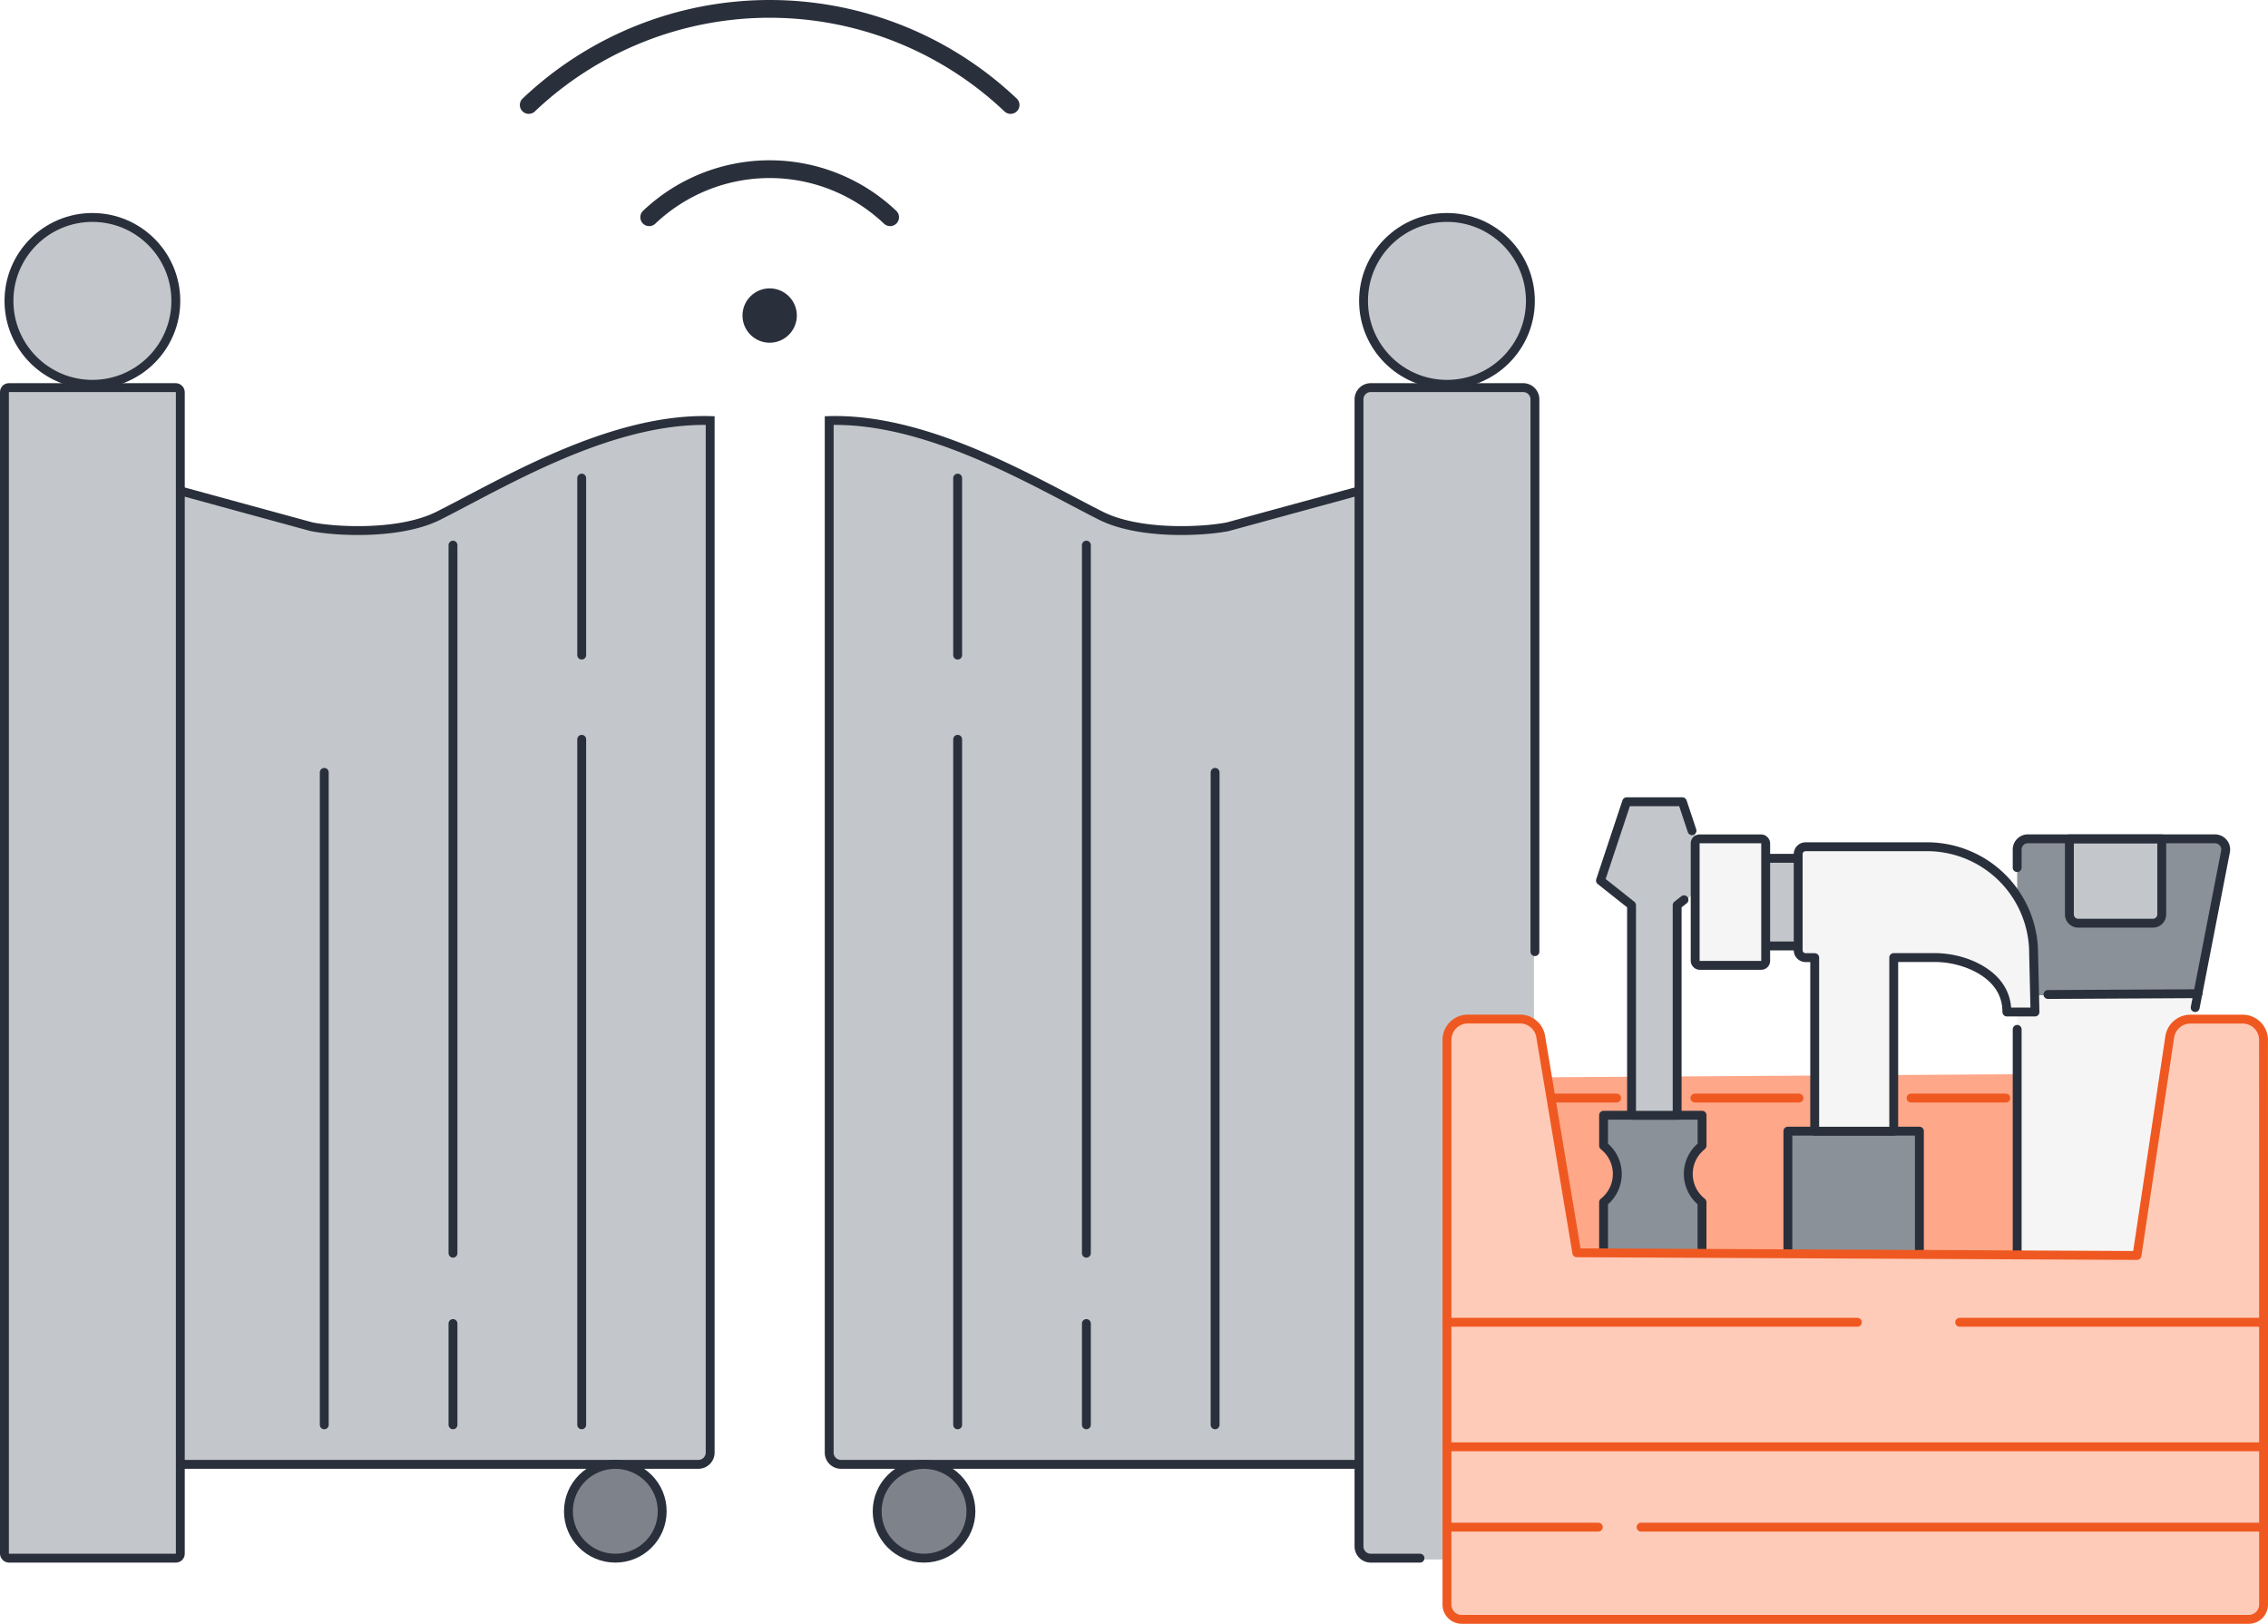 <svg id="Layer_1" data-name="Layer 1" xmlns="http://www.w3.org/2000/svg" viewBox="0 0 510.79 365.71"><defs><style>.cls-1,.cls-11,.cls-13,.cls-16,.cls-5{fill:none;}.cls-1,.cls-11,.cls-15,.cls-16,.cls-3,.cls-4,.cls-5,.cls-6,.cls-9{stroke:#2a303b;}.cls-1,.cls-11,.cls-12,.cls-13,.cls-15,.cls-5,.cls-6,.cls-9{stroke-linecap:round;}.cls-1,.cls-11,.cls-12,.cls-13,.cls-15,.cls-16,.cls-6,.cls-9{stroke-linejoin:round;}.cls-1{stroke-width:4px;}.cls-2{fill:#2a303b;}.cls-3,.cls-6,.cls-7{fill:#c3c7cb;}.cls-3,.cls-4,.cls-5{stroke-miterlimit:10;}.cls-11,.cls-12,.cls-13,.cls-15,.cls-16,.cls-3,.cls-4,.cls-5,.cls-6,.cls-9{stroke-width:2px;}.cls-4{fill:#7e828a;}.cls-8{fill:#ffa789;}.cls-14,.cls-9{fill:#8a9199;}.cls-10,.cls-15{fill:#f5f5f6;}.cls-12{fill:#ffcbb9;}.cls-12,.cls-13{stroke:#ef5921;}</style></defs><g id="Group_36293" data-name="Group 36293"><g id="Group_36291" data-name="Group 36291"><g id="Group_36280" data-name="Group 36280"><path id="Path_37316" data-name="Path 37316" class="cls-1" d="M119.08,23.64h0a78.84,78.84,0,0,1,108.4-.11l.12.11"/><path id="Path_37317" data-name="Path 37317" class="cls-1" d="M146.21,48.92h0a39.41,39.41,0,0,1,54.2-.05l.06.05"/><circle id="Ellipse_135" data-name="Ellipse 135" class="cls-2" cx="173.34" cy="71.06" r="6.12"/></g><path id="Path_37318" data-name="Path 37318" class="cls-3" d="M40.62,329.77H157.29a2.65,2.65,0,0,0,2.65-2.64V94.71h0c-22.56-.62-46.73,14.16-61.22,21.44-8.65,4.34-23,3.59-28.6,2.46l-29.5-8.06"/><circle id="Ellipse_137" data-name="Ellipse 137" class="cls-4" cx="138.58" cy="340.34" r="10.56"/><line id="Line_179" data-name="Line 179" class="cls-5" x1="73.03" y1="173.94" x2="73.03" y2="320.87"/><line id="Line_180" data-name="Line 180" class="cls-5" x1="102.02" y1="298.06" x2="102.02" y2="320.87"/><line id="Line_181" data-name="Line 181" class="cls-5" x1="102.02" y1="122.76" x2="102.02" y2="282.22"/><line id="Line_182" data-name="Line 182" class="cls-5" x1="131.01" y1="166.49" x2="131.01" y2="320.87"/><line id="Line_183" data-name="Line 183" class="cls-5" x1="131.01" y1="107.67" x2="131.01" y2="147.53"/><path id="Path_37320" data-name="Path 37320" class="cls-3" d="M306.07,329.77H189.39a2.64,2.64,0,0,1-2.64-2.64V94.71h0c22.55-.62,46.72,14.16,61.21,21.44,8.65,4.34,23,3.59,28.6,2.46l29.5-8.06"/><circle id="Ellipse_139" data-name="Ellipse 139" class="cls-4" cx="208.11" cy="340.34" r="10.56"/><line id="Line_184" data-name="Line 184" class="cls-5" x1="273.66" y1="173.94" x2="273.66" y2="320.87"/><line id="Line_185" data-name="Line 185" class="cls-5" x1="244.67" y1="298.06" x2="244.67" y2="320.87"/><line id="Line_186" data-name="Line 186" class="cls-5" x1="244.67" y1="122.76" x2="244.67" y2="282.22"/><line id="Line_187" data-name="Line 187" class="cls-5" x1="215.68" y1="166.49" x2="215.68" y2="320.87"/><line id="Line_188" data-name="Line 188" class="cls-5" x1="215.68" y1="107.67" x2="215.68" y2="147.53"/><g id="Group_36281" data-name="Group 36281"><rect id="Rectangle_1289" data-name="Rectangle 1289" class="cls-6" x="1" y="87.29" width="39.61" height="263.61" rx="1"/><circle id="Ellipse_136" data-name="Ellipse 136" class="cls-6" cx="20.81" cy="67.76" r="18.79"/></g><g id="Group_36284" data-name="Group 36284"><rect id="Rectangle_1291" data-name="Rectangle 1291" class="cls-7" x="317.47" y="202.19" width="28" height="149"/><path id="Path_37319" data-name="Path 37319" class="cls-6" d="M345.69,214.31V89.93A2.65,2.65,0,0,0,343,87.29H308.72a2.65,2.65,0,0,0-2.65,2.64V348.26a2.65,2.65,0,0,0,2.65,2.64H319.8"/><circle id="Ellipse_138" data-name="Ellipse 138" class="cls-6" cx="325.88" cy="67.76" r="18.79"/></g></g><g id="Group_36292" data-name="Group 36292"><path id="Path_37329" data-name="Path 37329" class="cls-8" d="M342.78,242.64l121.66-.8,3.45,47h-124Z"/><path id="Path_37314" data-name="Path 37314" class="cls-9" d="M402.66,282.24V254.73h29.62v27.51"/><path id="Path_37312" data-name="Path 37312" class="cls-9" d="M383.32,282.24v-11.5l-.23-.2a8.08,8.08,0,0,1-.95-11.38q.33-.37.69-.72l.5-.45v-6.84H361.15V258l.5.45a8.08,8.08,0,0,1,.45,11.41,5.87,5.87,0,0,1-.72.69l-.23.2v11.4"/><path id="Path_37328" data-name="Path 37328" class="cls-10" d="M454.3,286.35V224.27h40.14L481.79,289.2Z"/><line id="Line_175" data-name="Line 175" class="cls-11" x1="454.3" y1="231.81" x2="454.3" y2="282.24"/><path id="Path_37327" data-name="Path 37327" class="cls-7" d="M379.92,183.87l2.4,5.31V200.6L377,204.83l-6.15-8.71Z"/><rect id="Rectangle_1292" data-name="Rectangle 1292" class="cls-7" x="393.46" y="193.19" width="20" height="20"/><g id="Group_36278" data-name="Group 36278"><path id="Path_37310" data-name="Path 37310" class="cls-12" d="M509.78,234.21a4.69,4.69,0,0,0-4.7-4.7H493.31a4.71,4.71,0,0,0-4.65,4l-7.37,49.22-126.17-.6L347,233.49a4.71,4.71,0,0,0-4.65-4H330.59a4.7,4.7,0,0,0-4.71,4.69h0v34.35c0,.05,0,.1,0,.15s0,.09,0,.14v92.54a3.32,3.32,0,0,0,3.32,3.32H506.47a3.33,3.33,0,0,0,3.32-3.32V268.85a.59.59,0,0,0,0-.14s0-.1,0-.15Z"/><line id="Line_167" data-name="Line 167" class="cls-13" x1="430.4" y1="247.28" x2="451.73" y2="247.28"/><line id="Line_168" data-name="Line 168" class="cls-13" x1="381.72" y1="247.28" x2="405.15" y2="247.28"/><line id="Line_169" data-name="Line 169" class="cls-13" x1="349.47" y1="247.28" x2="364.09" y2="247.28"/><g id="Group_36276" data-name="Group 36276"><line id="Line_170" data-name="Line 170" class="cls-13" x1="325.88" y1="297.78" x2="418.31" y2="297.78"/><line id="Line_171" data-name="Line 171" class="cls-13" x1="441.35" y1="297.78" x2="509.78" y2="297.78"/></g><line id="Line_172" data-name="Line 172" class="cls-13" x1="325.88" y1="325.82" x2="509.78" y2="325.82"/><g id="Group_36277" data-name="Group 36277"><line id="Line_173" data-name="Line 173" class="cls-13" x1="508.79" y1="343.91" x2="369.59" y2="343.91"/><line id="Line_174" data-name="Line 174" class="cls-13" x1="359.96" y1="343.91" x2="326.2" y2="343.91"/></g></g><path id="Path_37311" data-name="Path 37311" class="cls-6" d="M379.27,202.63l-1.55,1.22v47.31H367.45V203.85l-7-5.55,5.9-17.74h12.55l2.17,6.52"/><path id="Path_37326" data-name="Path 37326" class="cls-14" d="M454.3,192v8l4.34,24.13h36.51L498,213.07l2.6-23.59H456.16Z"/><path id="Rectangle_1287" data-name="Rectangle 1287" class="cls-6" d="M466.06,188.91h20.8v17a2,2,0,0,1-2,2h-16.8a2,2,0,0,1-2-2v-17Z"/><rect id="Rectangle_1288" data-name="Rectangle 1288" class="cls-15" x="381.78" y="188.91" width="15.88" height="28.49" rx="1"/><path id="Path_37315" data-name="Path 37315" class="cls-15" d="M458,214.62a24,24,0,0,0-24.36-23.93h-27a1.67,1.67,0,0,0-1.66,1.66V214a1.68,1.68,0,0,0,1.66,1.66h2.06v39.09h17.8V215.64h8.85a21.49,21.49,0,0,1,8.63,1.68c3.77,1.63,8,4.76,8,10.58h6.33Z"/><line id="Line_177" data-name="Line 177" class="cls-16" x1="405.33" y1="213.03" x2="397.41" y2="213.03"/><line id="Line_178" data-name="Line 178" class="cls-16" x1="404.99" y1="193.29" x2="397.08" y2="193.29"/><path id="Path_37313" data-name="Path 37313" class="cls-11" d="M494.39,226.91l.61-3.13,6.22-32a2.41,2.41,0,0,0-1.91-2.83,2.31,2.31,0,0,0-.46-.05H456.72a2.42,2.42,0,0,0-2.42,2.42v4.06"/><line id="Line_176" data-name="Line 176" class="cls-11" x1="461.23" y1="223.96" x2="495" y2="223.78"/></g></g></svg>